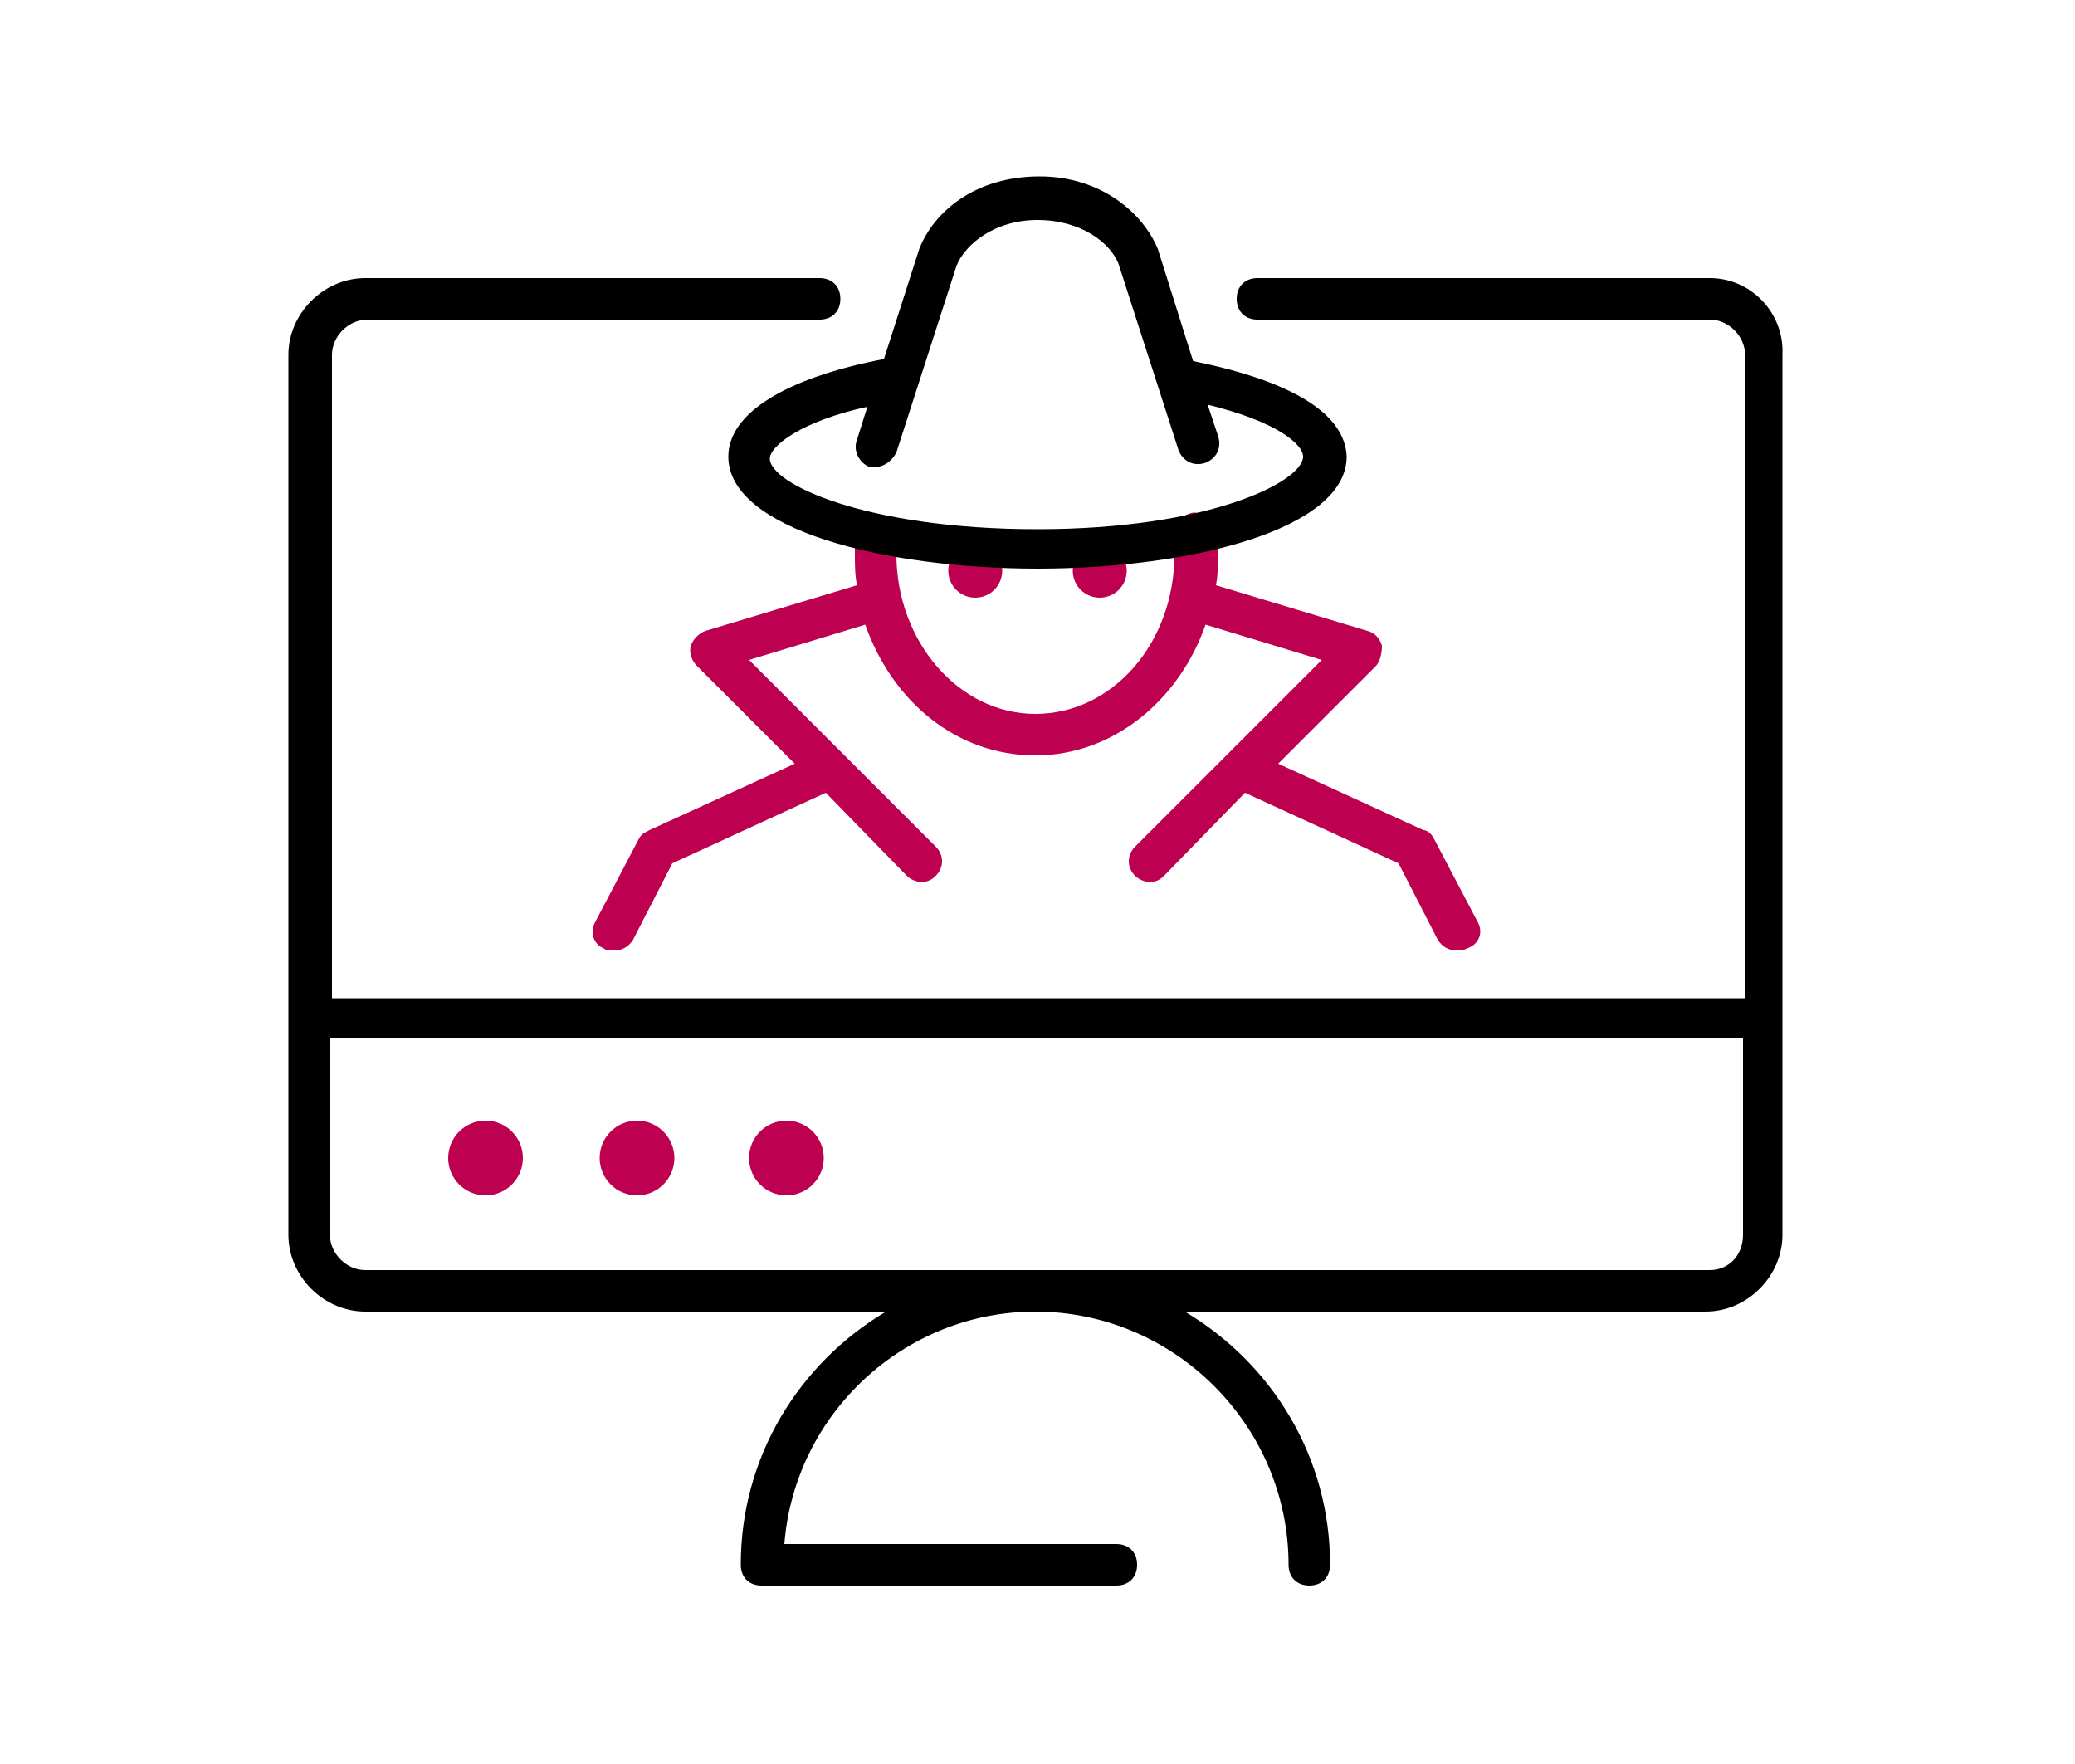 <?xml version="1.0" encoding="utf-8"?>
<!-- Generator: Adobe Illustrator 22.1.0, SVG Export Plug-In . SVG Version: 6.00 Build 0)  -->
<svg version="1.1" id="Layer_1" xmlns="http://www.w3.org/2000/svg" xmlns:xlink="http://www.w3.org/1999/xlink" x="0px" y="0px"
	 viewBox="0 0 100 85" style="enable-background:new 0 0 100 85;" xml:space="preserve">
<style type="text/css">
	.st0{fill:#BD004F;}
</style>
<circle class="st0" cx="23.4" cy="55.8" r="1.8"/>
<path d="M82.4,13.4H60.6c-0.6,0-1,0.4-1,1s0.4,1,1,1h21.8c0.9,0,1.7,0.8,1.7,1.7v31H16v-31c0-0.9,0.8-1.7,1.7-1.7h21.8
	c0.6,0,1-0.4,1-1s-0.4-1-1-1H17.6c-2,0-3.7,1.7-3.7,3.7v42.4c0,2,1.7,3.7,3.7,3.7h25.1c-4.2,2.5-7,7-7,12.2c0,0.6,0.4,1,1,1h17.1
	c0.6,0,1-0.4,1-1s-0.4-1-1-1h-16c0.5-6.3,5.8-11.2,12.1-11.2c6.7,0,12.2,5.5,12.2,12.2c0,0.6,0.4,1,1,1s1-0.4,1-1
	c0-5.2-2.8-9.7-7-12.2h25.1c2,0,3.7-1.7,3.7-3.7V17.1C86,15.1,84.4,13.4,82.4,13.4z M82.4,61.2H17.6c-0.9,0-1.7-0.8-1.7-1.7v-9.5H84
	v9.5C84,60.5,83.3,61.2,82.4,61.2z"/>
<circle class="st0" cx="30.7" cy="55.8" r="1.8"/>
<circle class="st0" cx="37.9" cy="55.8" r="1.8"/>
<path class="st0" d="M71.2,44.4l-2.1-4c-0.1-0.2-0.3-0.4-0.5-0.4l-7-3.2l4.7-4.7c0.2-0.2,0.3-0.6,0.3-1c-0.1-0.3-0.3-0.6-0.7-0.7
	l-7.3-2.2c0.1-0.5,0.1-1,0.1-1.5c0-0.4,0-0.7-0.1-1.1c-0.1-0.5-0.5-0.9-1.1-0.9c-0.5,0.1-1,0.5-0.9,1.1c0,0.3,0,0.6,0,0.9
	c0,4.3-3,7.7-6.7,7.7s-6.7-3.5-6.7-7.7c0-0.3,0-0.5,0-0.8c0-0.5-0.4-1-0.9-1.1c-0.6,0-1,0.4-1.1,0.9c0,0.3,0,0.7,0,1
	c0,0.5,0,1,0.1,1.5l-7.3,2.2c-0.3,0.1-0.6,0.4-0.7,0.7c-0.1,0.3,0,0.7,0.3,1l4.7,4.7l-7,3.2c-0.2,0.1-0.4,0.2-0.5,0.4l-2.1,4
	c-0.3,0.5-0.1,1.1,0.4,1.3c0.1,0.1,0.3,0.1,0.5,0.1c0.4,0,0.7-0.2,0.9-0.5l1.9-3.7l7.4-3.4l3.9,4c0.2,0.2,0.5,0.3,0.7,0.3
	c0.3,0,0.5-0.1,0.7-0.3c0.4-0.4,0.4-1,0-1.4l-9-9l5.6-1.7c1.3,3.7,4.4,6.3,8.2,6.3c3.7,0,6.9-2.6,8.2-6.3l5.6,1.7l-9,9
	c-0.4,0.4-0.4,1,0,1.4c0.2,0.2,0.5,0.3,0.7,0.3c0.3,0,0.5-0.1,0.7-0.3l3.9-4l7.4,3.4l1.9,3.7c0.2,0.3,0.5,0.5,0.9,0.5
	c0.2,0,0.3,0,0.5-0.1C71.3,45.5,71.5,44.9,71.2,44.4z"/>
<circle class="st0" cx="47" cy="27.5" r="1.3"/>
<circle class="st0" cx="53" cy="27.5" r="1.3"/>
<path d="M57.5,17.4L55.8,12c-0.7-1.7-2.7-3.5-5.7-3.5c-3.1,0-5.1,1.7-5.8,3.5l-1.7,5.3c-4.7,0.9-7.5,2.6-7.5,4.7
	c0,3.5,7.5,5.4,14.9,5.4s14.9-1.9,14.9-5.4C64.8,19.3,60.5,18,57.5,17.4z M50,25.5c-8.3,0-12.9-2.2-12.9-3.4c0-0.6,1.5-1.8,4.7-2.5
	l-0.5,1.6c-0.2,0.5,0.1,1.1,0.6,1.3c0.1,0,0.2,0,0.3,0c0.4,0,0.8-0.3,1-0.7l2.9-9c0.4-1,1.8-2.2,3.9-2.2s3.5,1.1,3.9,2.1l2.9,9
	c0.2,0.5,0.7,0.8,1.3,0.6c0.5-0.2,0.8-0.7,0.6-1.3l-0.5-1.5c3.3,0.8,4.6,1.9,4.6,2.5C62.8,23.2,58.3,25.5,50,25.5z"/>
</svg>
